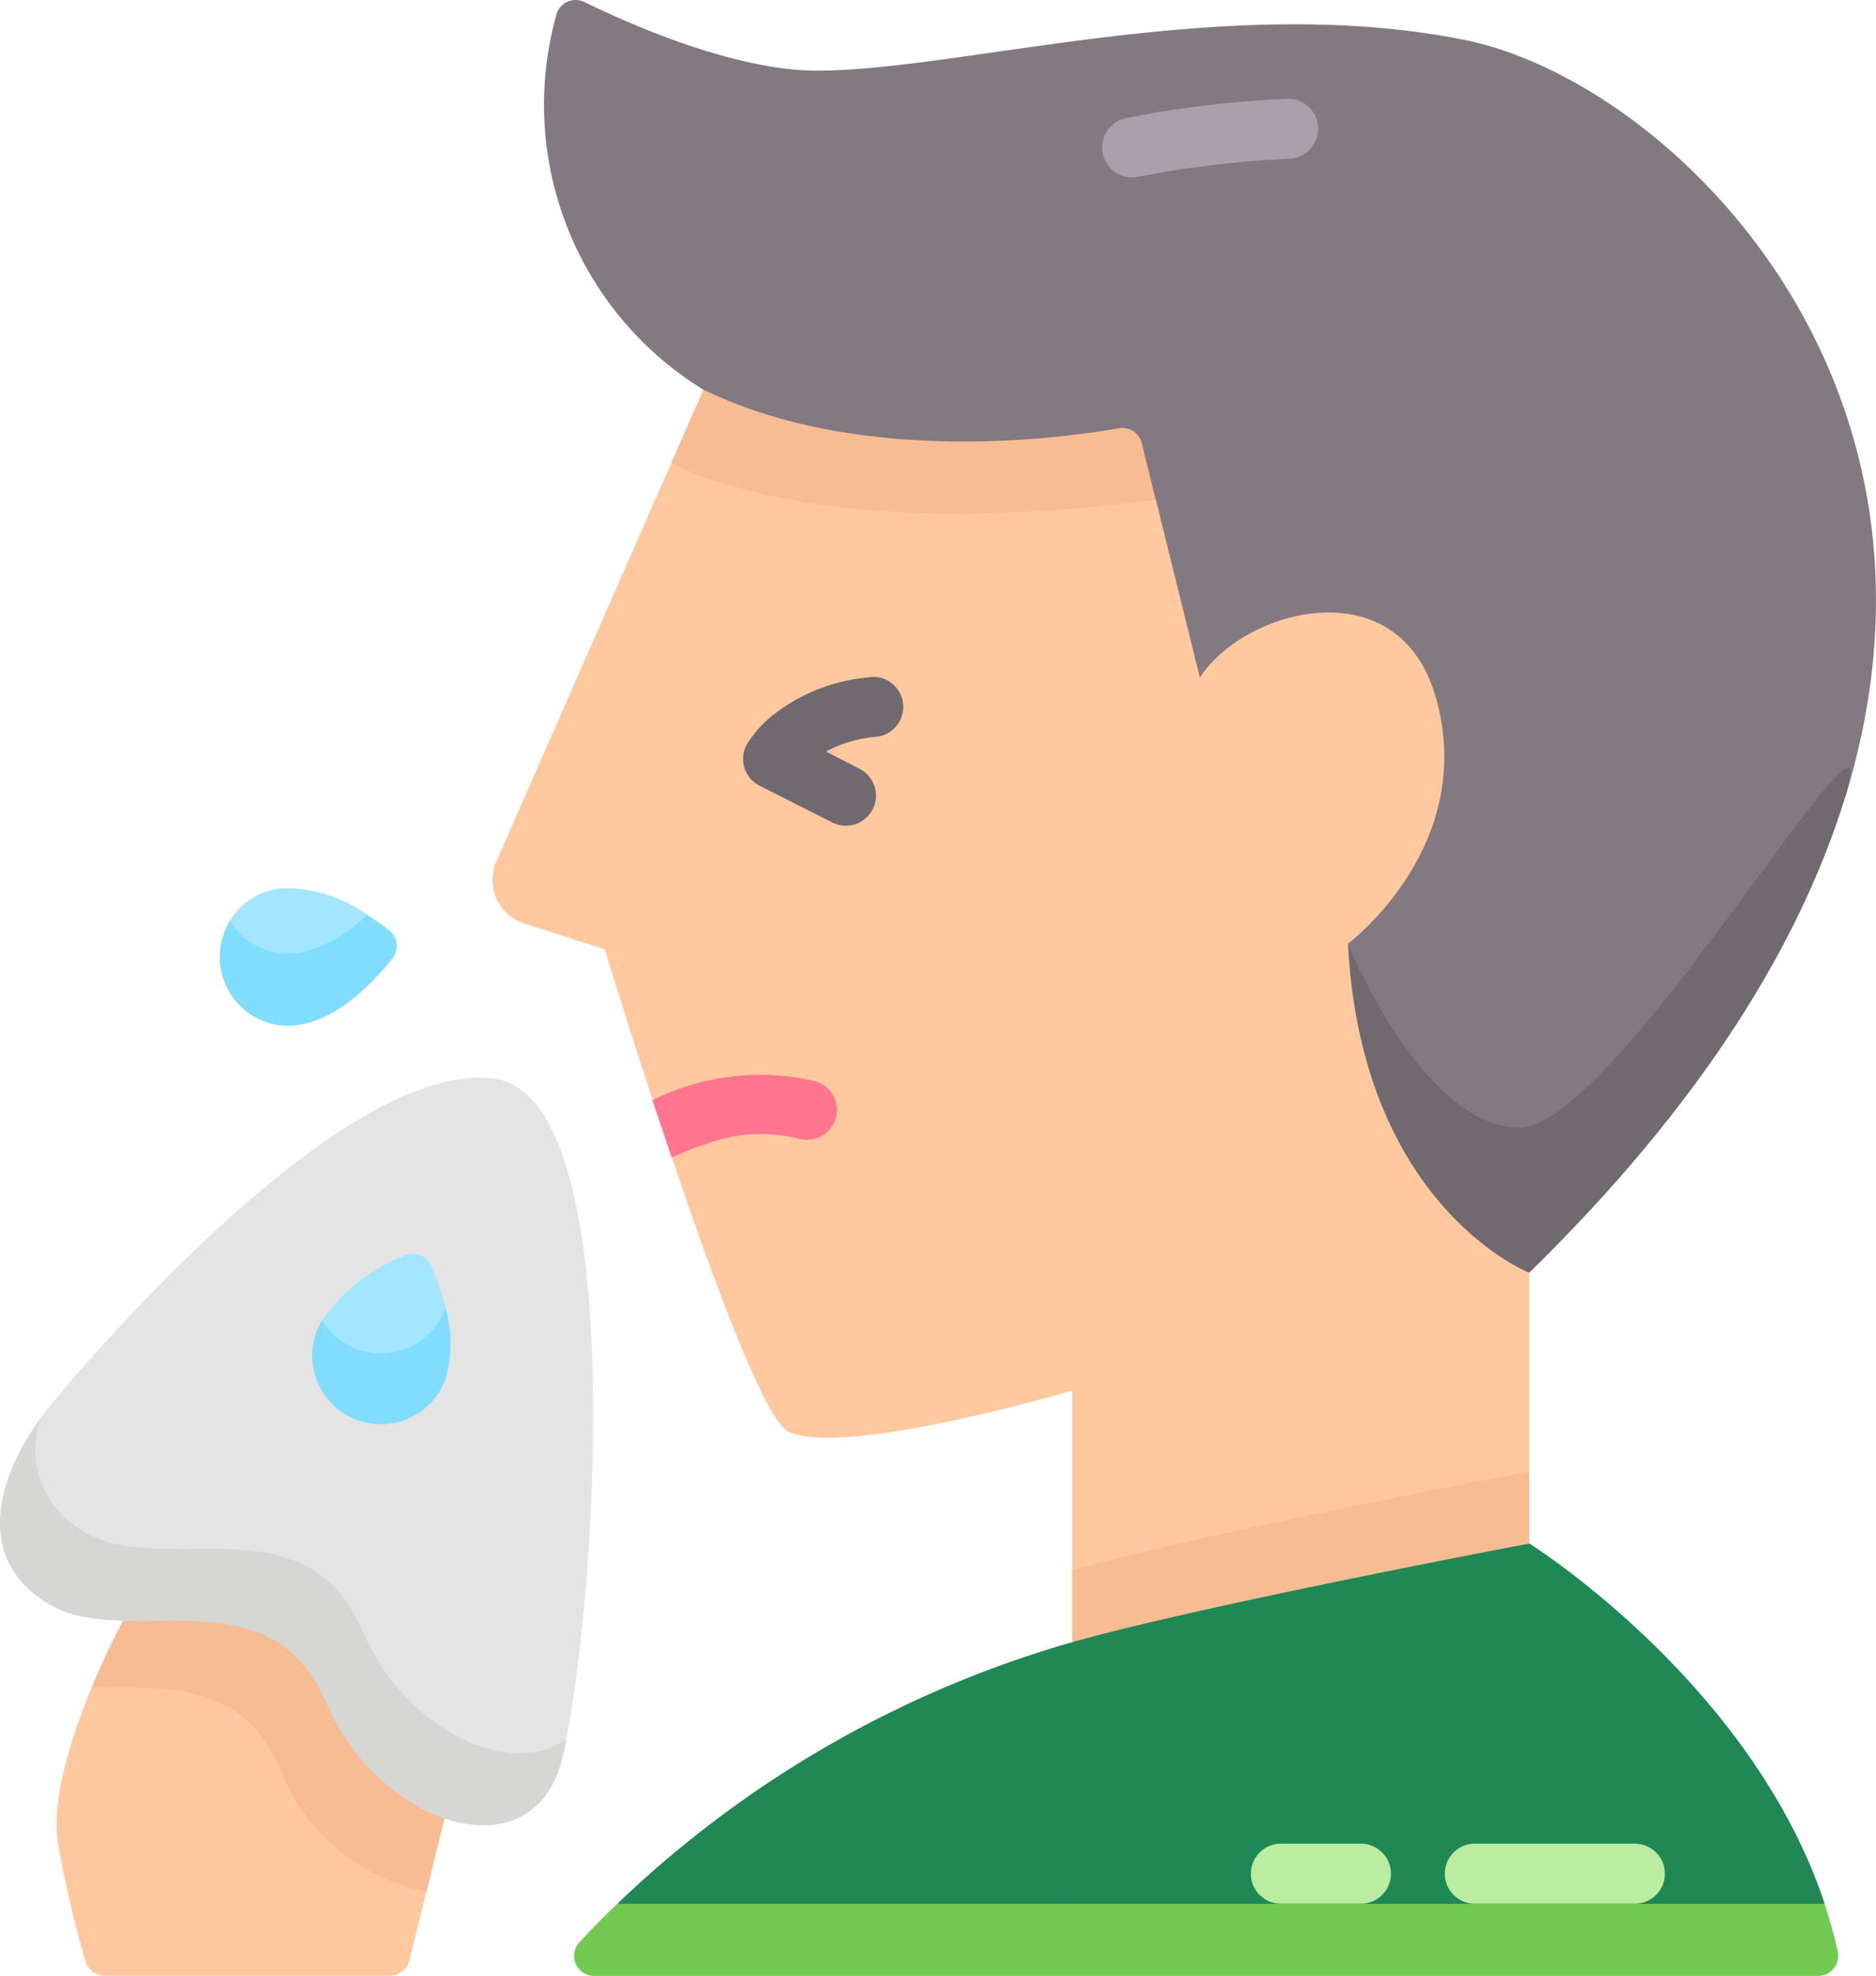 <svg xmlns="http://www.w3.org/2000/svg" width="66.302" height="69.826" viewBox="0 0 66.302 69.826">
  <g id="_27_Sneeze" data-name="27 Sneeze" transform="translate(-12.907 -0.002)">
    <path id="Path_147" data-name="Path 147" d="M85,346.411h0Z" transform="translate(-62.262 -299.168)" fill="#ffc89f"/>
    <path id="Path_148" data-name="Path 148" d="M28.811,423.846c-.712,1.722-1.451,3.99-1.178,5.541a38.973,38.973,0,0,0,.963,4.132.705.705,0,0,0,.682.5H39.361a.708.708,0,0,0,.682-.537l.6-2.437-6.531-9.339Z" transform="translate(-12.667 -364.199)" fill="#ffc89f"/>
    <path id="Path_149" data-name="Path 149" d="M49.115,363.431l3.629-12.181v-.443l-9.509-4.4-5.471,10.011s-.554,1.019-1.124,2.393c2.508.008,5.318-.295,6.663,2.882a6.994,6.994,0,0,0,5.174,4.322Z" transform="translate(-20.496 -299.168)" fill="#f7bc94"/>
    <path id="Path_150" data-name="Path 150" d="M159.5,13.775A11.816,11.816,0,0,1,154.3.529a.705.705,0,0,1,.993-.455c1.571.769,5.29,2.425,8.225,2.425,5.106,0,14.39-2.785,22.856-1.091,7.2,1.437,18.026,11.945,13.488,26.729,0,0-4.536,10.747-12.41,15.617l-7.173,1.118Z" transform="translate(-121.731)" fill="#827981"/>
    <path id="Path_151" data-name="Path 151" d="M331.85,216.909c6.137-6,9.592-11.683,11.176-16.845s-8.072,11.717-11.515,11.717-6.075-6.5-6.075-6.5l-5.805.465,1.107,7,2.712,4.057Z" transform="translate(-264.895 -171.932)" fill="#706970"/>
    <path id="Path_152" data-name="Path 152" d="M161.024,159.21l8.079-.515,8.079-2.969V148.7s-5.929-2.325-6.409-11.628c0,0,4.616-3.457,3.1-8.721-1.326-4.609-6.783-3.1-8.334-.682l-1.557-6.3c-2.434.356-17.131-1.267-17.131-1.267l-6.176,14.065a1.616,1.616,0,0,0,.989,2.19l2.843.914s.723,2.369,1.7,5.342l1.439.545-.765,1.477c1.5,4.443,3.312,9.317,4.118,9.682,2,.919,10.025-1.454,10.025-1.454Z" transform="translate(-110.226 -103.72)" fill="#ffc89f"/>
    <path id="Path_153" data-name="Path 153" d="M203.956,104.85l-.492-1.99a.705.705,0,0,0-.807-.526c-2.14.376-9.164,1.317-14.682-1.364l-1.144,2.6C192.506,106.253,201.527,105.2,203.956,104.85Z" transform="translate(-150.205 -87.199)" fill="#f7bc94"/>
    <path id="Path_154" data-name="Path 154" d="M290.76,387.369l8.079-.649,8.079-2.835V381.34s-11.416,2.146-16.157,3.484Z" transform="translate(-239.962 -329.335)" fill="#f7bc94"/>
    <path id="Path_155" data-name="Path 155" d="M15.657,291.274,14.43,294.39l2.483,2.567,7.895,1.514,7.27,6.358,2.167-2.23c1.047-5.319,2.25-22.793-2.622-23.332-5.141-.57-13.538,9.1-15.389,11.27-.2.241-.4.488-.58.738Z" transform="translate(-1.315 -241.16)" fill="#e4e4e4"/>
    <path id="Path_156" data-name="Path 156" d="M72.5,231.233a2.608,2.608,0,0,0,2.366,2.369,3.3,3.3,0,0,0,2.476-2.591,4.986,4.986,0,0,0-3.07-.922,2.425,2.425,0,0,0-1.773,1.14Z" transform="translate(-51.466 -198.692)" fill="#a4e6ff"/>
    <path id="Path_157" data-name="Path 157" d="M97.553,329.482c1.252.486,2.659-.732,3.145-1.984.01-.025.027-.705.026-.705a9.314,9.314,0,0,0-.507-1.471.706.706,0,0,0-.936-.361,6.463,6.463,0,0,0-2.921,2.3A2.9,2.9,0,0,0,97.553,329.482Z" transform="translate(-72.072 -280.59)" fill="#a4e6ff"/>
    <path id="Path_158" data-name="Path 158" d="M299.542,28.373a1.061,1.061,0,0,1-.2-2.1,37.845,37.845,0,0,1,5.728-.682,1.061,1.061,0,0,1,0,2.122,36.766,36.766,0,0,0-5.318.638,1.152,1.152,0,0,1-.21.023Z" transform="translate(-246.637 -22.099)" fill="#aaa0a9"/>
    <path id="Path_159" data-name="Path 159" d="M188.469,279.835a1.061,1.061,0,0,1-1.339.682,5.448,5.448,0,0,0-3.137.166,10.087,10.087,0,0,0-1.312.511c-.233-.691-.46-1.372-.682-2.024a8.519,8.519,0,0,1,5.778-.668A1.061,1.061,0,0,1,188.469,279.835Z" transform="translate(-146.034 -240.285)" fill="#ff748f"/>
    <path id="Path_160" data-name="Path 160" d="M25.706,374.975c-1.965-4.622-7.008-1.879-9.74-3.442a3.325,3.325,0,0,1-1.624-4.062c-1.728,2.391-2.215,5.138.35,6.607,2.727,1.564,7.773-1.18,9.74,3.442,1.844,4.338,7.259,6.137,8.328,2.046.056-.214.113-.475.172-.768-1.992,1.492-5.752-.353-7.226-3.823Z" transform="translate(0 -317.356)" fill="#d6d6d4"/>
    <path id="Path_161" data-name="Path 161" d="M215.535,412.729C212.944,404.909,205.1,400,205.1,400s-11.416,2.148-16.157,3.484a38.544,38.544,0,0,0-16.078,9.245l22.4,1.227Z" transform="translate(-138.14 -345.45)" fill="#1f8854"/>
    <path id="Path_162" data-name="Path 162" d="M163.221,493.34c-.536.514-.98.976-1.335,1.364a.706.706,0,0,0,.521,1.185h43.261a.709.709,0,0,0,.691-.86,16.556,16.556,0,0,0-.464-1.684Z" transform="translate(-128.501 -426.061)" fill="#73ca50"/>
    <path id="Path_163" data-name="Path 163" d="M394.066,479.9h-5.655a1.061,1.061,0,1,1,0-2.122h5.655a1.061,1.061,0,0,1,0,2.122Z" transform="translate(-323.38 -412.623)" fill="#baed9f"/>
    <path id="Path_164" data-name="Path 164" d="M340.979,479.9h-2.828a1.061,1.061,0,1,1,0-2.122h2.828a1.061,1.061,0,0,1,0,2.122Z" transform="translate(-279.974 -412.623)" fill="#baed9f"/>
    <path id="Path_165" data-name="Path 165" d="M72.59,238.4a2.43,2.43,0,0,1-2.366-1.141,2.437,2.437,0,0,0,1.6,3.664c1.788.322,3.409-1.414,4.144-2.341a.705.705,0,0,0-.121-.994,9.014,9.014,0,0,0-.784-.546A4.681,4.681,0,0,1,72.59,238.4Z" transform="translate(-49.19 -204.713)" fill="#81ddfd"/>
    <path id="Path_166" data-name="Path 166" d="M98.419,338.865a2.427,2.427,0,0,1-4.338.386,2.959,2.959,0,0,0-.2.4,2.431,2.431,0,0,0,4.533,1.756,4.443,4.443,0,0,0,.026-2.62C98.437,338.819,98.429,338.84,98.419,338.865Z" transform="translate(-69.793 -292.587)" fill="#81ddfd"/>
    <path id="Path_167" data-name="Path 167" d="M210.02,175.465a6.382,6.382,0,0,0-3.3,1.227,4.091,4.091,0,0,0-1.056,1.129,1.06,1.06,0,0,0,.44,1.477l2.572,1.3a1.062,1.062,0,0,0,.955-1.9l-1.181-.61a4.655,4.655,0,0,1,1.773-.518,1.062,1.062,0,1,0-.21-2.114Z" transform="translate(-166.351 -151.53)" fill="#706970"/>
  </g>
</svg>
